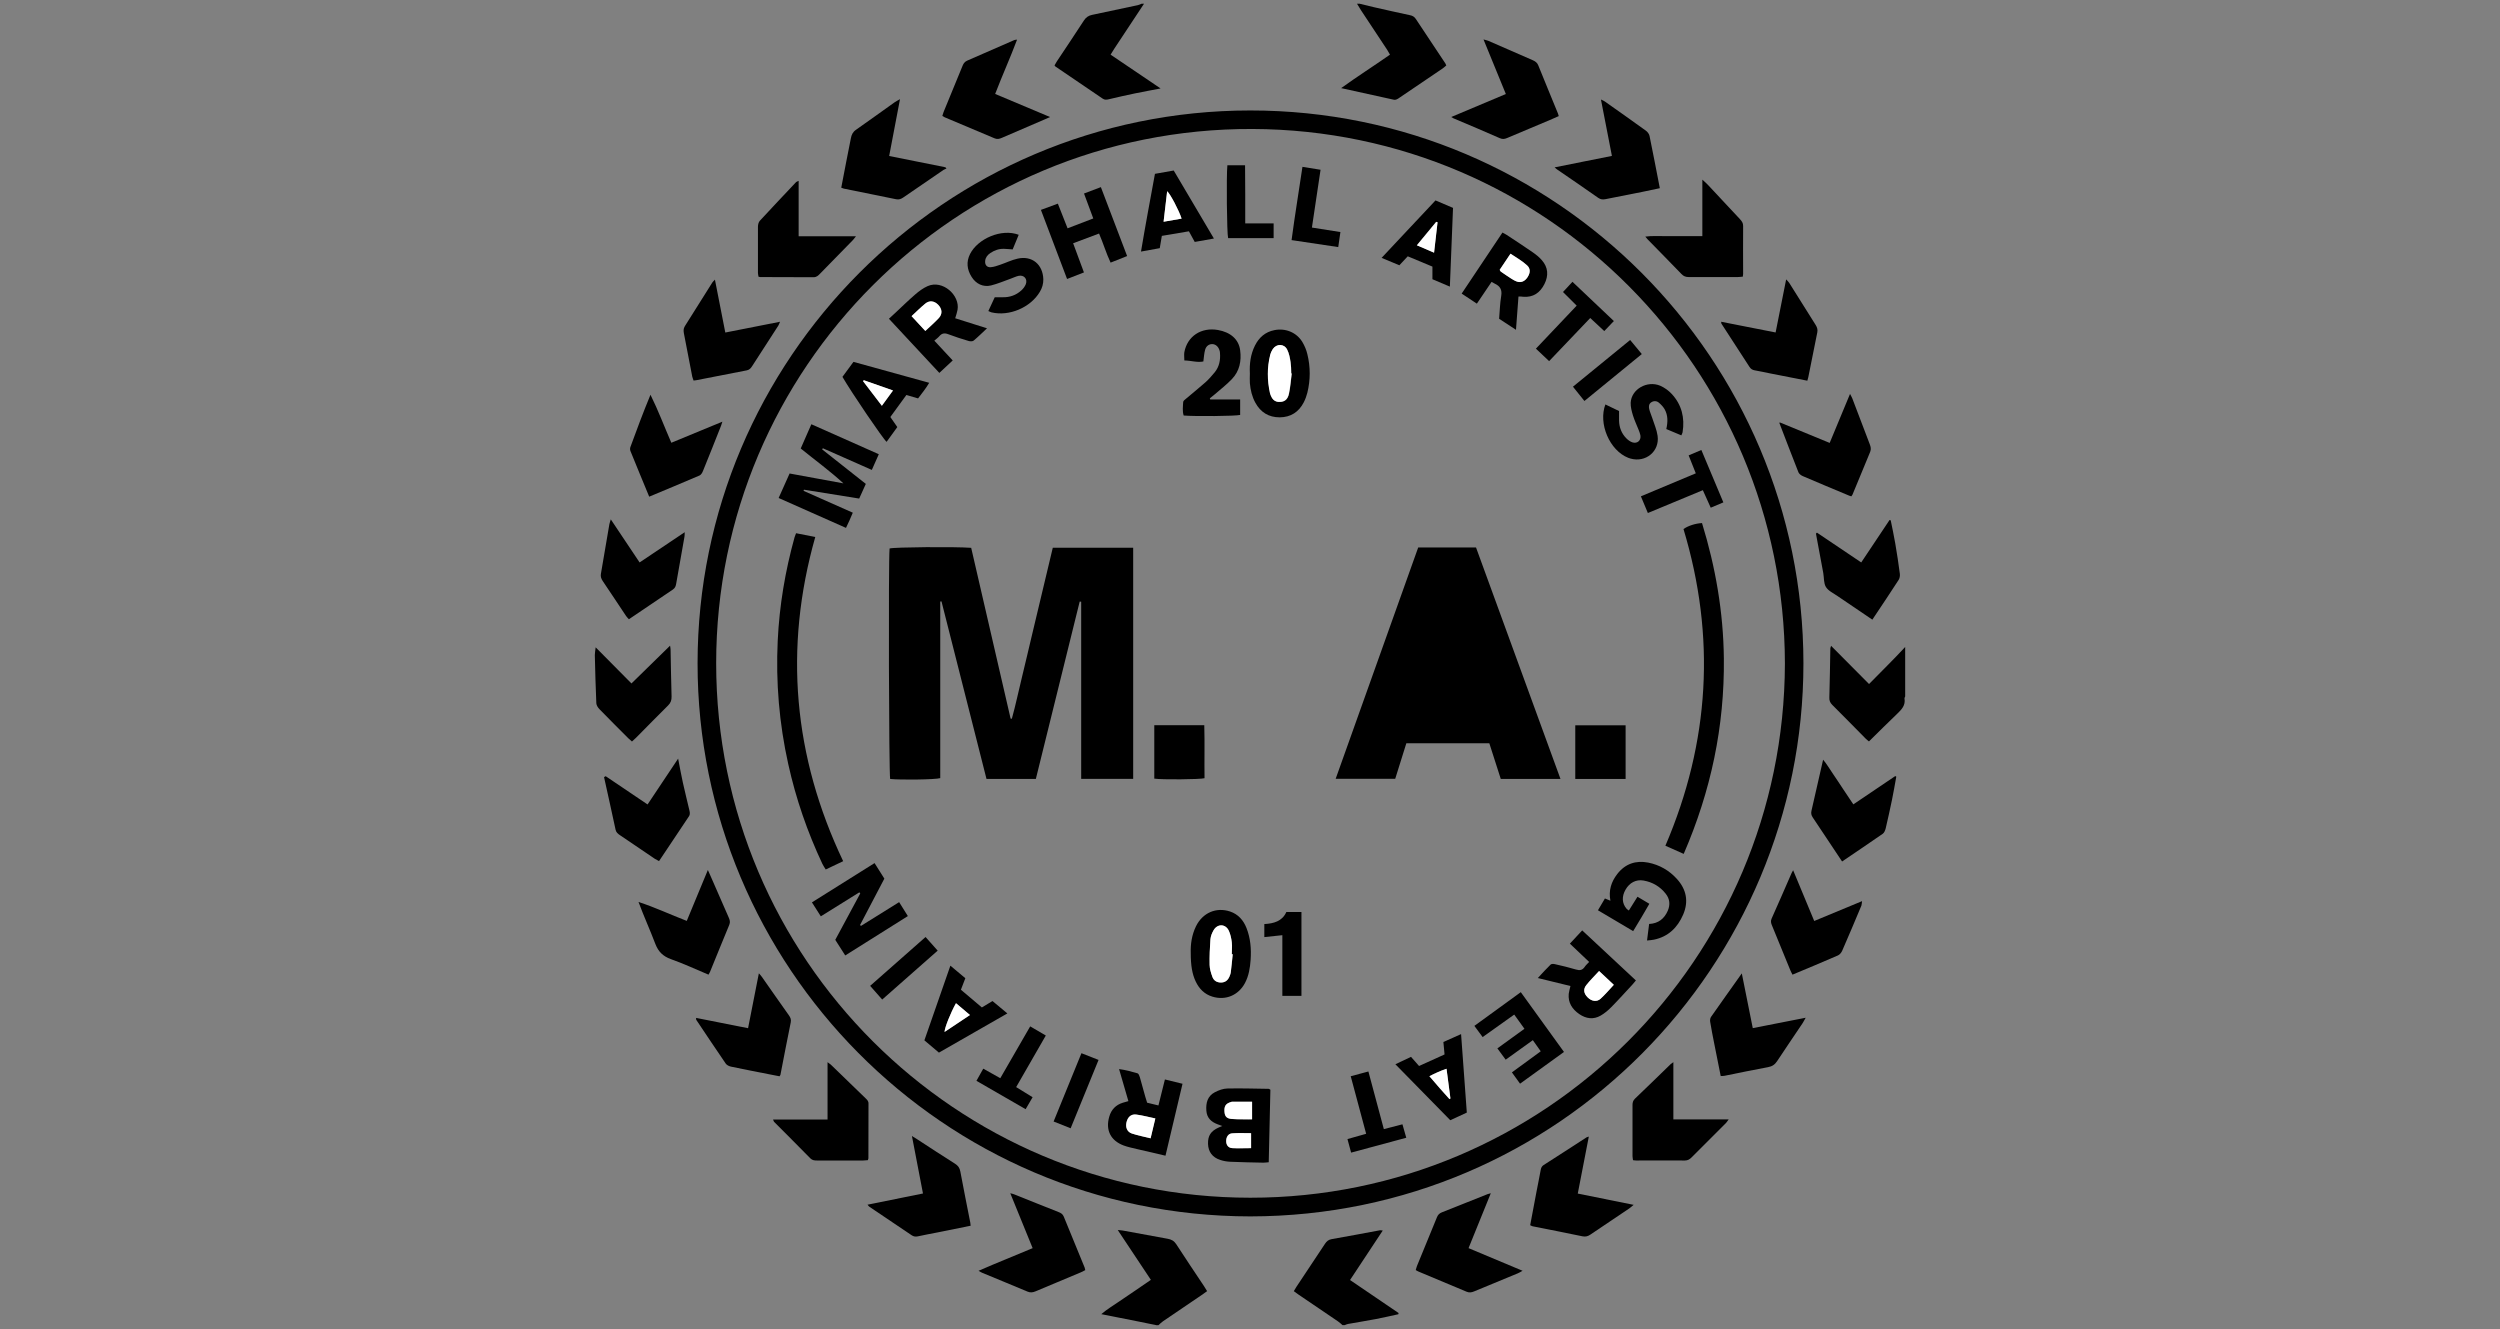<?xml version="1.0" encoding="UTF-8"?> <svg xmlns="http://www.w3.org/2000/svg" id="a" viewBox="0 0 301.01 160.02"><rect x="0" y="0" width="301.01" height="160.02" fill="#808080" stroke="none"/><path d="M139.2,159.55c-.7-.14-1.4-.29-2.11-.43-1.44-.29-2.88-.57-4.49-.89,.71-.61,1.39-1,2.02-1.44,.63-.44,1.28-.87,1.92-1.3,.66-.45,1.31-.89,2.03-1.39-1.33-1.99-2.63-3.95-3.99-6,.28,.03,.45,.03,.6,.06,1.8,.33,3.6,.67,5.4,.99,.45,.08,.77,.24,1.04,.65,1.1,1.7,2.23,3.38,3.35,5.06,.12,.18,.22,.36,.37,.6-.23,.17-.44,.32-.66,.47-1.56,1.05-3.12,2.11-4.67,3.17-.19,.13-.35,.3-.53,.46h-.28Z"></path><path d="M161.64,159.55c-.18-.15-.34-.32-.54-.45-1.57-1.07-3.15-2.14-4.73-3.21-.2-.13-.38-.28-.59-.43,.12-.2,.21-.37,.32-.53,1.15-1.73,2.3-3.45,3.44-5.18,.2-.3,.41-.48,.78-.55,1.95-.34,3.89-.71,5.83-1.07,.07,0,.14,0,.34,.03l-3.94,5.96c1.99,1.35,3.92,2.66,5.84,3.97l-.02,.15c-.9,.19-1.8,.41-2.71,.58-1.11,.21-2.23,.39-3.35,.59-.14,.02-.26,.09-.4,.14h-.27Z"></path><path d="M137.75,.44c-1.2,1.81-2.39,3.62-3.59,5.43-.14,.22-.28,.44-.44,.71l6.02,4.07c-1.14,.22-2.1,.39-3.06,.59-1.06,.22-2.12,.46-3.17,.71-.27,.06-.5,.1-.75-.08-1.89-1.29-3.79-2.58-5.68-3.86-.04-.03-.06-.07-.11-.14,.09-.15,.18-.32,.28-.48,1.09-1.65,2.2-3.28,3.27-4.94,.25-.38,.55-.57,.97-.66,1.84-.38,3.67-.78,5.51-1.17,.16-.03,.3-.11,.45-.17h.3Z"></path><path d="M163.67,.44c.57,.14,1.15,.29,1.73,.42,1.46,.33,2.91,.66,4.37,.97,.3,.06,.52,.18,.7,.45,1.18,1.79,2.37,3.57,3.56,5.36,.04,.06,.06,.13,.11,.24-.14,.11-.27,.25-.42,.35-1.74,1.18-3.47,2.35-5.21,3.53-.22,.15-.42,.31-.72,.24-2.06-.46-4.13-.91-6.31-1.39,1.94-1.4,3.92-2.66,5.88-4.03-.12-.21-.22-.4-.33-.57-1.05-1.59-2.1-3.18-3.15-4.76-.17-.26-.33-.53-.49-.8h.28Z"></path><path d="M229.4,83.83c-.03,.09-.1,.19-.09,.27,.14,.83-.35,1.33-.89,1.85-1.13,1.08-2.24,2.19-3.39,3.32-.12-.1-.27-.21-.4-.34-1.34-1.35-2.67-2.72-4.02-4.06-.26-.26-.37-.52-.35-.89,.06-1.97,.08-3.95,.12-5.92,0-.06,.04-.13,.09-.3,1.53,1.54,3.02,3.04,4.57,4.6,1.47-1.51,2.95-2.94,4.35-4.46v5.94h0Z"></path><path d="M150.56,146.46c-37.1-.04-66.59-30.22-66.57-66.61,.02-36.61,29.76-66.54,66.54-66.55,36.85-.01,66.59,29.94,66.61,66.56,0,36.36-29.43,66.55-66.58,66.6Zm64.35-66.57c-.06-35.4-28.59-64.23-64.11-64.36-35.73-.13-64.56,28.79-64.57,64.32,0,35.6,28.85,64.35,64.31,64.36,35.47,0,64.29-28.73,64.37-64.32Z"></path><path d="M183.32,153.01c-.28,.15-.41,.24-.56,.3-1.76,.73-3.52,1.45-5.27,2.18-.29,.12-.56,.18-.9,.04-1.93-.82-3.87-1.62-5.8-2.43-.11-.04-.2-.11-.33-.18,.06-.18,.09-.34,.15-.49,.8-1.96,1.61-3.92,2.41-5.88,.12-.29,.29-.46,.59-.58,1.84-.72,3.67-1.46,5.5-2.19,.08-.03,.17-.05,.39-.11-.91,2.25-1.78,4.39-2.68,6.61l6.51,2.73h0Z"></path><path d="M124.33,150.27l-2.69-6.6c.22,.06,.35,.08,.46,.13,1.79,.71,3.57,1.44,5.36,2.14,.28,.11,.49,.23,.62,.54,.83,2.05,1.68,4.1,2.52,6.15,.03,.09,.04,.18,.07,.3-.18,.09-.35,.18-.52,.26-1.82,.76-3.65,1.52-5.46,2.29-.33,.14-.62,.18-.96,.04-1.82-.77-3.65-1.51-5.47-2.27-.11-.04-.2-.11-.44-.24,2.2-.97,4.34-1.8,6.52-2.73h0Z"></path><path d="M174.73,14.09l6.58-2.77-2.69-6.57c.27,.08,.43,.1,.57,.16,1.79,.78,3.58,1.56,5.36,2.34,.29,.13,.53,.28,.66,.61,.78,1.94,1.59,3.88,2.38,5.82,.03,.08,.05,.18,.09,.3-.37,.16-.72,.32-1.07,.47-1.71,.72-3.42,1.43-5.13,2.16-.3,.13-.55,.18-.89,.03-1.85-.82-3.72-1.6-5.58-2.39-.07-.03-.12-.07-.29-.17h0Z"></path><path d="M126.42,14.1c-.31,.14-.5,.22-.69,.3-1.7,.73-3.41,1.46-5.11,2.2-.3,.13-.56,.19-.88,.05-1.99-.85-4-1.68-6-2.53-.09-.04-.17-.09-.28-.16,.05-.16,.09-.32,.15-.47,.75-1.83,1.51-3.65,2.25-5.48,.12-.3,.24-.55,.57-.7,1.9-.82,3.8-1.66,5.7-2.49,.06-.03,.14-.02,.33-.05-.83,2.21-1.78,4.3-2.64,6.54l6.61,2.78h-.01Z"></path><path d="M196.72,145.05c-.26,.21-.39,.34-.55,.45-1.56,1.05-3.12,2.1-4.68,3.15-.29,.2-.57,.28-.94,.21-2-.42-4.01-.81-6.02-1.21-.09-.02-.17-.08-.29-.13,.25-1.34,.5-2.66,.75-3.98,.17-.9,.36-1.79,.52-2.69,.05-.25,.13-.44,.36-.58,1.73-1.1,3.44-2.22,5.16-3.33,.06-.04,.13-.04,.27-.09-.45,2.3-.88,4.55-1.33,6.86,2.26,.46,4.44,.9,6.74,1.36v-.02Z"></path><path d="M116.88,147.58c-1.36,.28-2.66,.54-3.95,.8-.8,.16-1.61,.3-2.41,.48-.28,.06-.51,.03-.75-.13-1.69-1.15-3.39-2.29-5.09-3.43-.06-.04-.1-.1-.23-.25,2.25-.46,4.42-.9,6.68-1.35l-1.33-6.92c.28,.17,.46,.28,.63,.39,1.51,.98,3.02,1.98,4.55,2.94,.38,.24,.57,.51,.65,.95,.38,2.06,.8,4.11,1.2,6.16,.02,.09,.02,.18,.04,.37h.01Z"></path><path d="M108.36,11.96l-1.3,6.82,6.77,1.36,.13,.15c-.12,.06-.25,.1-.36,.17-1.61,1.1-3.23,2.2-4.83,3.31-.28,.19-.53,.29-.87,.22-2.1-.43-4.2-.85-6.3-1.28-.09-.02-.18-.06-.31-.11,.2-1.05,.4-2.09,.6-3.12,.18-.95,.38-1.89,.56-2.84,.08-.42,.23-.75,.61-1.01,1.56-1.09,3.1-2.21,4.65-3.31,.17-.12,.36-.21,.65-.38v.02Z"></path><path d="M194.08,18.77c-.44-2.28-.87-4.49-1.32-6.79,.23,.11,.36,.16,.47,.24,1.65,1.17,3.31,2.33,4.95,3.52,.19,.14,.38,.39,.43,.62,.43,2.07,.82,4.16,1.24,6.3-.74,.16-1.44,.31-2.14,.45-1.47,.29-2.93,.58-4.4,.87-.32,.06-.58,.05-.88-.16-1.63-1.15-3.29-2.28-4.94-3.41-.08-.05-.14-.12-.31-.26l6.9-1.38h0Z"></path><path d="M99.64,134.79v-6.9c.22,.17,.35,.25,.46,.36,1.37,1.32,2.73,2.65,4.1,3.97,.19,.19,.38,.34,.37,.66-.01,2.19,0,4.38-.01,6.58,0,.07-.04,.13-.07,.23-.18,0-.37,.04-.56,.04h-5.56c-.29,0-.56-.02-.79-.25-1.45-1.48-2.92-2.94-4.38-4.41-.04-.04-.05-.12-.12-.27h6.56Z"></path><path d="M201.48,127.88v6.9h6.66c-.17,.22-.23,.34-.32,.43l-4.14,4.14c-.23,.23-.46,.38-.81,.38-1.95-.02-3.9,0-5.86,0-.12,0-.23-.02-.39-.04-.02-.18-.06-.34-.06-.5v-6.14c0-.3,.06-.54,.3-.77,1.45-1.38,2.88-2.78,4.31-4.17,.05-.05,.11-.08,.31-.22Z"></path><path d="M204.97,28.45v-6.82c.31,.29,.51,.45,.68,.64,1.29,1.37,2.57,2.74,3.85,4.12,.21,.23,.39,.46,.38,.82-.02,1.93,0,3.86,0,5.78,0,.09-.02,.18-.04,.32-.23,.02-.43,.05-.64,.05h-5.86c-.36,0-.63-.09-.89-.37-1.35-1.41-2.73-2.79-4.09-4.19-.06-.07-.12-.14-.26-.31,.81-.11,1.54-.05,2.27-.06,.77-.01,1.54,0,2.31,0h2.29v.02Z"></path><path d="M96.16,21.77v6.68h6.9c-.19,.23-.27,.36-.38,.47-1.31,1.34-2.63,2.68-3.94,4.03-.22,.23-.42,.43-.79,.43-2.14-.02-4.29,0-6.43-.02-.05,0-.09-.02-.19-.04-.02-.14-.07-.3-.07-.45,0-1.86-.01-3.71,0-5.57,0-.24,.07-.55,.23-.72,1.44-1.56,2.9-3.1,4.35-4.64,.04-.05,.12-.07,.31-.16h.01Z"></path><path d="M83.82,122.56c2.07,.41,4.11,.82,6.25,1.24l1.3-6.61c.18,.21,.29,.31,.37,.44,1.08,1.54,2.15,3.08,3.24,4.61,.19,.27,.3,.5,.23,.85-.43,2.1-.83,4.2-1.24,6.31,0,.04-.05,.08-.11,.19-.46-.09-.95-.18-1.44-.28-1.46-.29-2.93-.57-4.39-.88-.24-.05-.52-.18-.65-.37-1.2-1.75-2.37-3.51-3.55-5.27-.02-.03-.01-.09-.02-.22h0Z"></path><path d="M211.04,123.79c2.16-.42,4.2-.83,6.37-1.25-.17,.3-.26,.49-.38,.67-1.02,1.52-2.05,3.03-3.06,4.56-.27,.41-.59,.63-1.09,.72-1.75,.32-3.5,.69-5.24,1.04-.14,.03-.28,.02-.46,.03-.26-1.32-.52-2.61-.78-3.91-.17-.87-.35-1.75-.49-2.63-.03-.19,0-.44,.11-.59,1.2-1.72,2.42-3.42,3.7-5.23,.44,2.22,.87,4.37,1.32,6.59h0Z"></path><path d="M217.62,45.84c-1.52-.3-2.98-.58-4.44-.87-.64-.13-1.27-.27-1.91-.38-.28-.05-.47-.17-.63-.42-1.12-1.74-2.25-3.48-3.38-5.21-.02-.03,0-.09-.03-.22l6.56,1.29c.43-2.15,.84-4.21,1.27-6.39,.17,.19,.29,.29,.37,.42,1.07,1.69,2.12,3.39,3.19,5.08,.17,.28,.26,.55,.19,.88-.37,1.79-.72,3.59-1.08,5.38-.02,.12-.06,.23-.12,.44h.01Z"></path><path d="M87.32,40.04l6.6-1.3c-.1,.23-.14,.36-.21,.47-1.05,1.62-2.1,3.23-3.14,4.86-.16,.25-.32,.45-.64,.52-2.03,.39-4.07,.79-6.1,1.19-.09,.02-.19,.02-.32,.04-.05-.16-.13-.31-.16-.47-.34-1.73-.67-3.45-1-5.18-.06-.31-.08-.6,.11-.9,1.11-1.75,2.21-3.51,3.31-5.26,.06-.09,.15-.17,.31-.34l1.25,6.38h0Z"></path><path d="M85.3,117.35c-1.54-.65-3.01-1.33-4.53-1.87-.94-.34-1.5-.89-1.86-1.82-.64-1.69-1.39-3.33-2.03-5.06,1.98,.64,3.83,1.52,5.81,2.28l2.54-6.13c.14,.31,.22,.5,.31,.69,.73,1.68,1.46,3.36,2.2,5.03,.13,.3,.21,.54,.07,.88-.79,1.89-1.55,3.79-2.33,5.69-.04,.09-.09,.16-.18,.32h0Z"></path><path d="M78.17,59.81c-.78-1.89-1.53-3.69-2.26-5.5-.06-.14-.06-.34-.01-.48,.77-2.1,1.55-4.2,2.42-6.3,.93,1.87,1.65,3.8,2.51,5.78l6.15-2.54c-.08,.26-.12,.39-.17,.51-.72,1.81-1.43,3.63-2.17,5.43-.08,.21-.23,.46-.41,.54-1.99,.86-3.99,1.68-6.06,2.55h0Z"></path><path d="M215.82,117.35c-.11-.22-.19-.36-.25-.51-.74-1.8-1.48-3.61-2.22-5.42-.11-.27-.18-.51-.04-.82,.82-1.82,1.61-3.66,2.41-5.49,.04-.08,.08-.15,.18-.33,.86,2.08,1.69,4.07,2.54,6.11l5.76-2.39c-.04,.24-.03,.4-.08,.54-.76,1.82-1.53,3.64-2.32,5.45-.1,.22-.3,.46-.51,.55-1.79,.78-3.59,1.53-5.46,2.31h0Z"></path><path d="M222.91,59.76c-.11-.03-.23-.06-.33-.11-1.85-.77-3.69-1.54-5.53-2.33-.2-.09-.43-.26-.51-.45-.78-1.97-1.53-3.95-2.3-5.95,0,0,0,0,.02-.03,.02,0,.04-.03,.06-.02,1.96,.81,3.92,1.61,5.98,2.46l2.45-5.9c.13,.26,.22,.39,.27,.53,.71,1.85,1.41,3.69,2.11,5.54,.11,.29,.18,.57,.05,.9-.72,1.71-1.42,3.43-2.13,5.15-.03,.06-.08,.12-.13,.2h0Z"></path><path d="M221.79,103.72c-.64-.96-1.22-1.84-1.81-2.72-.57-.86-1.14-1.73-1.72-2.58-.18-.26-.22-.51-.15-.81,.47-2.01,.92-4.03,1.4-6.14,.47,.55,.81,1.17,1.21,1.74,.41,.59,.8,1.2,1.2,1.8,.4,.59,.8,1.19,1.23,1.84,1.73-1.17,3.39-2.29,5.05-3.41l.12,.08c-.17,.92-.32,1.84-.51,2.75-.24,1.15-.49,2.31-.76,3.45-.06,.24-.17,.54-.36,.67-1.6,1.11-3.22,2.2-4.9,3.34h0Z"></path><path d="M218.78,64.14c1.75,1.18,3.5,2.36,5.32,3.58l3.41-5.11,.14,.04c.19,.93,.39,1.87,.55,2.8,.21,1.21,.39,2.42,.55,3.64,.03,.24-.02,.54-.15,.74-.98,1.52-1.99,3.02-2.99,4.52-.05,.08-.1,.16-.17,.26-1.44-.98-2.82-1.9-4.19-2.84-.49-.34-1.11-.62-1.4-1.09-.28-.45-.22-1.11-.32-1.68-.26-1.4-.52-2.79-.78-4.19-.03-.19-.06-.37-.1-.56l.11-.11h.02Z"></path><path d="M72.93,93.46l5.04,3.4,3.68-5.52c.21,1.07,.37,1.99,.57,2.89,.24,1.08,.51,2.16,.76,3.23,.06,.28,.16,.54-.03,.83-1.2,1.78-2.38,3.56-3.6,5.39-.19-.1-.35-.18-.51-.28-1.4-.94-2.79-1.9-4.19-2.84-.24-.16-.46-.33-.53-.65-.45-2.11-.92-4.22-1.39-6.34l.19-.11h0Z"></path><path d="M73.54,62.53l3.47,5.19,5.43-3.64c-.01,.26,0,.42-.03,.56-.33,1.87-.67,3.74-.99,5.61-.05,.3-.12,.54-.4,.73-1.76,1.18-3.51,2.37-5.3,3.58-.12-.14-.24-.25-.33-.38-.94-1.4-1.86-2.81-2.81-4.21-.18-.27-.29-.54-.23-.87,.34-1.99,.68-3.99,1.02-5.98,.03-.16,.09-.31,.18-.61v.02Z"></path><path d="M76.1,89.29c-.17-.15-.32-.27-.45-.4-1.16-1.16-2.32-2.32-3.46-3.49-.19-.19-.38-.48-.39-.73-.09-1.92-.13-3.85-.18-5.78,0-.26,.05-.52,.1-.95l4.31,4.35,4.65-4.55c.03,.22,.06,.34,.06,.47,.04,1.88,.06,3.76,.12,5.64,.01,.45-.09,.76-.41,1.08-1.3,1.29-2.58,2.6-3.87,3.9-.15,.15-.31,.29-.49,.45h.01Z"></path><path d="M116.93,65.94c1.59,6.88,3.17,13.73,4.75,20.58l.15,.02c.47-1.69,.82-3.4,1.24-5.1,.42-1.71,.81-3.42,1.22-5.13,.41-1.73,.83-3.47,1.24-5.2,.41-1.71,.81-3.42,1.23-5.16h9.68v27.83h-6.26v-21.33l-.18-.02c-1.76,7.11-3.51,14.22-5.28,21.36h-5.94c-1.81-7.12-3.61-14.25-5.42-21.38l-.15,.02v21.26c-.56,.18-4.78,.23-6.03,.1-.15-.53-.22-26.17-.07-27.75,.52-.17,7.9-.23,9.83-.08v-.02Z"></path><path d="M170.75,65.92h6.97c3.38,9.27,6.76,18.54,10.17,27.87h-7.19c-.45-1.41-.91-2.84-1.38-4.3h-9.99l-1.34,4.28h-7.17c3.32-9.31,6.63-18.57,9.94-27.86h0Z"></path><path d="M95.84,64.2l2.32,.46c-3.81,13.45-2.62,26.45,3.36,39.03l-2.1,1c-.14-.24-.29-.44-.4-.67-1.81-3.85-3.19-7.85-4.11-12.01-1.09-4.9-1.51-9.86-1.27-14.87,.2-4.23,.9-8.38,2.03-12.46,.04-.14,.1-.27,.18-.48h-.01Z"></path><path d="M202.72,102.81l-2.2-.98c5.35-12.48,6.08-25.19,2.18-38.13,.54-.39,1.44-.68,2.23-.72,1.63,5.3,2.57,10.73,2.63,16.3,.09,8.17-1.56,15.97-4.83,23.52h0Z"></path><path d="M104.25,58.26l-.8,1.77-6.65-1.07-.05,.14,5.93,2.63c-.14,.33-.26,.63-.4,.93-.13,.28-.26,.56-.42,.9l-8.11-3.6,1.32-2.95,6.48,1.19c-1.61-1.49-3.38-2.77-5.14-4.2l1.28-2.92,8.12,3.61-.84,1.89-5.9-2.61-.08,.14,5.24,4.14h.02Z"></path><path d="M147.16,135.57c-.27-.1-.43-.15-.58-.21-.76-.29-1.27-.77-1.33-1.63-.07-.93,.14-1.76,1.02-2.22,.46-.24,1-.44,1.5-.45,1.66-.04,3.33,.02,4.99,.04,.04,0,.08,.04,.2,.11-.07,2.86-.13,5.77-.2,8.73-.25,.02-.46,.05-.66,.05-1.33-.03-2.65-.05-3.98-.11-.4-.02-.82-.09-1.2-.22-.94-.3-1.44-.98-1.47-1.93-.03-.98,.34-1.55,1.28-1.97,.11-.05,.22-.1,.44-.19h-.01Zm3.59-2.92h-2.4c-.09,0-.19,.05-.28,.08-.52,.19-.7,.5-.65,1.14,.04,.53,.25,.79,.8,.85,.52,.06,1.06,.05,1.59,.05,.3,0,.6,0,.93,0v-2.12h0Zm-.12,3.79c-.77,0-1.53-.04-2.29,.02-.47,.04-.73,.46-.71,.94,0,.46,.25,.8,.73,.84,.74,.05,1.48,0,2.27,0v-1.81Z"></path><path d="M103.47,107.44l-4.64,2.89-1.07-1.68,7.54-4.73,1.18,1.87-2.93,5.59,.12,.1,4.59-2.86,1.05,1.68c-2.51,1.58-4.99,3.13-7.54,4.74l-1.2-1.88,3.01-5.59-.11-.13h0Z"></path><path d="M135.86,132.57l-1.12-3.85c.8,.11,1.51,.3,2.22,.51,.13,.04,.23,.29,.28,.46,.23,.79,.44,1.58,.66,2.37,.06,.23,.14,.46,.22,.71l1.36,.33,.78-3.13,2.12,.52c-.69,2.91-1.36,5.76-2.05,8.66-1.19-.28-2.32-.53-3.44-.8-.54-.13-1.09-.24-1.6-.43-1.57-.59-2.2-1.86-1.73-3.47,.24-.85,.79-1.42,1.64-1.68,.2-.06,.41-.12,.66-.19h0Zm3.25,2.09c-.81-.17-1.55-.37-2.3-.47-.62-.08-1.02,.28-1.18,.92-.15,.61,.07,1.17,.64,1.36,.72,.24,1.47,.38,2.26,.58l.57-2.39h0Z"></path><path d="M112.5,41.02l2.21,2.38-1.61,1.5c-2.04-2.19-4.04-4.34-6.07-6.52,.29-.27,.53-.5,.78-.72,.79-.74,1.57-1.5,2.39-2.21,.45-.39,.95-.76,1.49-1,1.81-.8,3.92,1.11,3.6,2.86-.06,.33-.17,.64-.28,1.01l3.83,1.21c-.59,.55-1.08,1.04-1.61,1.48-.13,.11-.41,.1-.59,.05-.83-.25-1.66-.51-2.47-.82-.45-.17-.77-.12-1.08,.25-.15,.18-.36,.32-.6,.53h.01Zm-2.74-2.96l1.66,1.79c.58-.55,1.13-1.03,1.62-1.55,.47-.5,.41-1.11-.08-1.61-.46-.47-1.05-.55-1.55-.13-.55,.45-1.06,.97-1.64,1.5h-.01Z"></path><path d="M182.83,35.71c-.1,1.33-.19,2.59-.3,4l-2.03-1.33c.08-.93,.1-1.85,.25-2.74,.13-.75-.13-1.19-.78-1.49-.11-.05-.21-.11-.38-.21l-1.77,2.62-1.83-1.21c1.65-2.48,3.27-4.9,4.91-7.35,.2,.11,.37,.19,.52,.29,1.05,.69,2.1,1.38,3.13,2.09,.39,.27,.78,.58,1.09,.94,.77,.88,.83,1.86,.31,2.89-.53,1.04-1.34,1.62-2.56,1.52-.1,0-.19-.03-.29-.03h-.27Zm-2.26-3.22c.08,.12,.1,.17,.13,.2,.4,.27,.79,.55,1.2,.81,.24,.15,.49,.31,.76,.4,.51,.17,.96-.05,1.28-.56,.33-.51,.34-1.01-.07-1.39-.59-.55-1.3-.95-2-1.41l-1.3,1.94h0Z"></path><path d="M190.5,112.02c2.18,2.03,4.31,4.02,6.47,6.03-.16,.19-.28,.35-.43,.51-.84,.9-1.66,1.82-2.52,2.69-.38,.39-.82,.76-1.29,1.03-.88,.51-1.76,.38-2.58-.18-.85-.59-1.36-1.36-1.27-2.43,.03-.28,.12-.56,.21-.95l-3.93-.96c.56-.6,1.03-1.13,1.54-1.62,.1-.1,.36-.09,.52-.05,.84,.19,1.69,.39,2.52,.64,.46,.14,.78,.1,1.06-.31,.13-.2,.32-.36,.54-.6l-2.32-2.2,1.48-1.59h0Zm2.04,4.88c-.55,.6-1.08,1.12-1.54,1.7-.4,.5-.31,1.02,.16,1.48,.48,.47,1.1,.58,1.55,.17,.56-.51,1.05-1.1,1.6-1.68l-1.78-1.67h0Z"></path><path d="M198.31,113.24l.25-1.99c1.12-.06,1.83-.63,2.25-1.6,.31-.73,.24-1.42-.25-2.04-.68-.87-1.59-1.4-2.67-1.59-.91-.16-1.7,.27-2.17,1.1-.47,.82-.43,1.65,.12,2.29,.06,.07,.14,.12,.28,.22l1.04-1.66,1.43,.85c-.33,.56-.64,1.1-.95,1.63-.32,.54-.64,1.07-1,1.66l-4.24-2.51,.84-1.42,.66,.27c-.24-1.25,.11-2.29,.83-3.22,.95-1.23,2.23-1.66,3.72-1.37,1.36,.27,2.53,.94,3.46,1.97,1.14,1.26,1.43,2.71,.75,4.29-.68,1.57-1.79,2.66-3.52,3.02-.23,.05-.47,.06-.82,.1h0Z"></path><path d="M150.49,44.98c-.06-1.17,.08-2.31,.61-3.37,.49-.98,1.24-1.64,2.34-1.86,1.33-.27,2.67,.27,3.37,1.43,.27,.45,.48,.95,.6,1.46,.38,1.54,.38,3.1,0,4.65-.1,.39-.24,.78-.43,1.15-.6,1.17-1.57,1.8-2.9,1.81-1.33,0-2.3-.61-2.93-1.76-.4-.73-.59-1.53-.66-2.35-.03-.38,0-.77,0-1.16h0Zm5.03,0h-.12c0-.47,.05-.93,0-1.38-.08-.52-.18-1.06-.41-1.51-.37-.71-1.26-.72-1.72-.06-.15,.21-.26,.47-.32,.72-.38,1.52-.36,3.05-.03,4.57,.04,.18,.12,.37,.21,.53,.22,.4,.56,.57,1.02,.55,.55-.03,.91-.3,1.06-1,.17-.79,.23-1.61,.33-2.42h-.01Z"></path><path d="M143.37,114.72c-.03-1.03,.12-2.14,.63-3.19,.8-1.63,2.44-2.34,4.11-1.78,.98,.33,1.6,1.05,1.97,1.98,.49,1.24,.59,2.53,.5,3.84-.07,.97-.22,1.92-.68,2.79-.78,1.47-2.33,2.13-3.92,1.64-.96-.29-1.6-.95-2.02-1.84-.41-.88-.59-1.88-.59-3.44h0Zm5.05,.18h-.1c0-.49,.05-.98,0-1.45-.06-.47-.16-.96-.36-1.39-.39-.83-1.37-.86-1.83-.06-.19,.33-.35,.71-.38,1.08-.08,1.03-.12,2.07-.1,3.1,0,.47,.16,.95,.32,1.4,.16,.47,.53,.73,1.06,.72,.5,0,.81-.27,1-.7,.08-.18,.15-.36,.17-.55,.09-.72,.16-1.43,.23-2.15h0Z"></path><path d="M131.63,26.29l-1.11-2.99,2.03-.77,3.16,8.3-1.99,.79c-.53-1.12-.87-2.3-1.39-3.5l-3.12,1.17,1.3,3.51-2.03,.79-3.15-8.32,2.04-.75,1.17,2.97,3.1-1.19h-.01Z"></path><path d="M145.72,48.1h3.6v1.86c-.52,.14-5.41,.19-6.8,.07-.17-.52-.09-1.08-.06-1.62,0-.15,.22-.3,.36-.42,.77-.66,1.56-1.28,2.32-1.96,.41-.37,.78-.79,1.13-1.22,.54-.67,.69-1.47,.62-2.32,0-.1-.02-.19-.05-.28-.13-.46-.45-.75-.84-.78-.4-.02-.77,.21-.9,.69-.12,.43-.14,.89-.21,1.4-.73,.16-1.47-.11-2.29-.12,0-.35-.05-.69,0-1,.36-1.92,2.03-3.02,4.04-2.67,1.53,.27,2.51,1.13,2.68,2.44,.17,1.3-.07,2.52-1.01,3.49-.63,.66-1.36,1.22-2.05,1.82-.19,.17-.39,.32-.59,.48l.04,.13h0Z"></path><path d="M122.66,28.26l-.73,1.77c-.38-.02-.71-.06-1.04-.07-.6-.02-1.14,.17-1.64,.5-.33,.22-.58,.51-.63,.93-.06,.49,.2,.83,.69,.78,.38-.03,.75-.17,1.11-.29,.71-.24,1.39-.58,2.11-.74,1.73-.39,3.04,.7,3.09,2.49,.01,.55-.14,1.05-.42,1.51-1.12,1.89-3.69,2.98-5.82,2.47-.11-.03-.22-.09-.38-.16l.77-1.66h.95c.86,.02,1.62-.25,2.25-.82,.22-.2,.43-.47,.54-.75,.24-.62-.21-1.14-.86-1.01-.33,.07-.63,.23-.95,.34-.79,.28-1.57,.62-2.38,.82-.96,.23-1.82-.2-2.34-1.04-.55-.88-.66-1.8-.18-2.75,.93-1.84,3.78-3.1,5.86-2.31h0Z"></path><path d="M193.3,48.7l1.64,.79v1.15c.02,.83,.3,1.56,.89,2.15,.2,.2,.45,.38,.71,.47,.59,.2,1.08-.23,.97-.85-.04-.21-.12-.41-.2-.62-.23-.58-.5-1.15-.69-1.75-.15-.5-.3-1.04-.28-1.55,.08-1.62,1.97-2.71,3.55-2.05,.51,.22,1.01,.58,1.39,.99,1.21,1.3,1.59,2.88,1.31,4.62-.02,.11-.09,.22-.15,.37l-1.81-.76c.19-.86,.21-1.65-.2-2.38-.17-.3-.43-.57-.7-.8-.25-.21-.58-.24-.88-.06-.33,.19-.35,.52-.28,.83,.09,.37,.25,.72,.37,1.09,.23,.71,.54,1.41,.64,2.13,.27,1.87-1.44,3.27-3.27,2.74l-.27-.09c-2.23-.88-3.63-4.11-2.74-6.44v.02Z"></path><path d="M178.51,124.86l-.99-1.34,5.59-4.06,5.2,7.2c-1.78,1.29-3.52,2.54-5.29,3.82l-.98-1.36,3.47-2.54-.95-1.34-3.27,2.35-1-1.36,3.26-2.36-1.23-1.71-3.82,2.72v-.02Z"></path><path d="M195.73,87.33v6.46h-6.06v-6.46h6.06Z"></path><path d="M101.43,45.38l1.33-1.81,9.12,2.52c-.4,.69-.87,1.25-1.34,1.88l-1.41-.41-1.93,2.65,.84,1.21-1.29,1.78c-.45-.38-4.23-5.95-5.32-7.83h0Zm2.59,.41l-.11,.11,2.27,2.97,1.34-1.84-3.5-1.23h0Z"></path><path d="M115.7,119.17l2.52,2.13,1.28-.77,1.79,1.49c-2.77,1.59-5.48,3.14-8.24,4.72l-1.75-1.48,3.13-8.99,1.8,1.51-.53,1.38h0Zm-.6,1.62c-.65,1.16-1.37,2.98-1.38,3.47l3.06-2.04-1.69-1.43h.01Z"></path><path d="M139.06,20.93l2.26-.4,4.84,8.19-2.31,.41-.7-1.28-3.26,.55-.25,1.48-2.26,.41c.53-3.17,1.11-6.25,1.68-9.36Zm3.21,5.39c-.32-1-1.35-2.95-1.74-3.3l-.43,3.68,2.17-.38Z"></path><path d="M174.57,34.51l-2.1-.89v-1.52l-2.97-1.24-1.01,1.08-2.14-.89c2.2-2.34,4.33-4.62,6.49-6.92l2.11,.9c-.13,3.17-.25,6.28-.38,9.49h0Zm-1.48-7.76l-.17-.05-2.33,2.82,2.07,.89,.42-3.67h0Z"></path><path d="M176.61,133.96l-1.99,.92-6.61-6.74,1.88-.89,.97,1.1,3.07-1.39-.14-1.5,2.13-.95c.23,3.21,.46,6.31,.69,9.45h0Zm-2.44-5.28c-.73,.25-1.38,.54-2.07,.9,.47,.54,.86,1,1.25,1.45,.39,.44,.78,.87,1.17,1.31l.11-.08-.47-3.58h.01Z"></path><path d="M138.98,87.32h6.02c.06,2.13,0,4.26,.03,6.38-.55,.15-5.16,.19-6.05,.05v-6.43Z"></path><path d="M162.64,129.58l2.12-.57c.62,2.32,1.24,4.61,1.86,6.94l2.24-.58,.46,1.62-6.64,1.79-.44-1.63,2.25-.64-1.86-6.94h0Z"></path><path d="M117.57,130.13l.82-1.46,2.05,1.15,3.6-6.24,1.88,1.1-3.57,6.21,1.98,1.22-.84,1.44c-1.98-1.14-3.92-2.26-5.93-3.42h0Z"></path><path d="M198.41,61.77l-.84-2.01,6.61-2.77-.86-2.16,1.53-.65,2.65,6.31-1.52,.64-.95-2.11-6.62,2.75Z"></path><path d="M194.32,38.65l-1.16,1.21-1.69-1.57c-1.65,1.73-3.29,3.45-4.95,5.19l-1.59-1.5,4.91-5.18-1.65-1.64,1.14-1.23c1.66,1.57,3.28,3.11,4.97,4.71h.02Z"></path><path d="M156.7,119.91h-2.3v-7.31l-2.17,.23v-1.57c1.13-.06,2.16-.34,2.65-1.45h1.82v10.09h0Z"></path><path d="M157.97,27.4l3.42,.54-.26,1.81-5.62-.84c.39-2.95,.87-5.83,1.31-8.82l2.18,.35-1.04,6.96h0Z"></path><path d="M149.92,26.9h3.43v1.77h-5.48c-.15-.52-.22-7.47-.09-8.77h2.13c0,1.16,.02,2.31,.02,3.46v3.54h-.01Z"></path><path d="M126.86,135.03c1.13-2.77,2.22-5.47,3.35-8.22l2.06,.81c-1.12,2.74-2.23,5.45-3.36,8.23l-2.04-.81h0Z"></path><path d="M196.28,40.94l1.4,1.69-6.91,5.65-1.38-1.72,6.88-5.62h.01Z"></path><path d="M106.22,120.35l-1.45-1.65,6.67-5.88,1.46,1.64-6.68,5.89Z"></path><path d="M150.76,132.65v2.12c-.33,0-.63,.02-.93,0-.53,0-1.06,0-1.59-.05-.56-.07-.76-.32-.8-.85-.05-.64,.12-.95,.65-1.14,.09-.03,.18-.08,.28-.08h2.39Z" style="fill:#fff;"></path><path d="M150.64,136.43v1.81c-.79,0-1.53,.04-2.27,0-.48-.03-.72-.37-.73-.84,0-.48,.24-.91,.71-.94,.76-.06,1.52-.02,2.29-.02Z" style="fill:#fff;"></path><path d="M139.11,134.67l-.57,2.39c-.79-.2-1.54-.34-2.26-.58-.57-.19-.79-.75-.64-1.36,.16-.64,.56-1,1.18-.92,.75,.1,1.49,.3,2.3,.47h0Z" style="fill:#fff;"></path><path d="M109.76,38.06c.58-.54,1.09-1.05,1.64-1.5,.5-.42,1.09-.34,1.55,.13,.49,.5,.55,1.11,.08,1.61-.49,.53-1.04,1-1.62,1.55l-1.66-1.79h.01Z" style="fill:#fff;"></path><path d="M180.57,32.49l1.3-1.94c.69,.47,1.41,.86,2,1.41,.41,.38,.4,.87,.07,1.39-.32,.51-.77,.72-1.28,.56-.27-.09-.52-.25-.76-.4-.41-.26-.8-.54-1.2-.81-.04-.02-.05-.08-.13-.2h0Z" style="fill:#fff;"></path><path d="M192.53,116.91l1.78,1.67c-.55,.59-1.04,1.17-1.6,1.68-.45,.41-1.08,.31-1.55-.17-.47-.46-.56-.99-.16-1.48,.46-.58,.99-1.1,1.54-1.7h0Z" style="fill:#fff;"></path><path d="M155.52,44.97c-.11,.81-.16,1.63-.33,2.42-.15,.7-.51,.97-1.06,1-.46,.03-.8-.15-1.02-.55-.09-.17-.17-.35-.21-.53-.33-1.53-.35-3.05,.03-4.57,.06-.25,.18-.5,.32-.72,.46-.66,1.35-.65,1.72,.06,.23,.46,.34,1,.41,1.51,.07,.45,.1,.91,.1,1.37,.04,0,0,0,.03,0h0Z" style="fill:#fff;"></path><path d="M148.42,114.9c-.07,.72-.14,1.44-.23,2.15-.02,.19-.1,.37-.17,.55-.19,.43-.5,.69-1,.7-.53,0-.9-.24-1.06-.72-.16-.45-.31-.93-.32-1.4-.02-1.03,.02-2.07,.1-3.1,.03-.37,.19-.75,.38-1.08,.47-.8,1.44-.78,1.83,.06,.2,.43,.3,.92,.36,1.39s0,.96,0,1.44h.1Z" style="fill:#fff;"></path><path d="M104.02,45.78l3.5,1.23-1.34,1.84-2.27-2.97,.11-.11h0Z" style="fill:#fff;"></path><path d="M115.1,120.78l1.69,1.43-3.06,2.04c0-.49,.73-2.31,1.38-3.47h-.01Z" style="fill:#fff;"></path><path d="M142.27,26.32l-2.17,.38,.43-3.68c.39,.35,1.41,2.3,1.74,3.3Z" style="fill:#fff;"></path><path d="M173.09,26.76l-.42,3.67-2.07-.89,2.33-2.82,.17,.05h0Z" style="fill:#fff;"></path><path d="M174.17,128.68l.47,3.58-.11,.08c-.39-.43-.79-.87-1.17-1.31-.4-.45-.78-.9-1.25-1.45,.69-.36,1.34-.65,2.07-.9h-.01Z" style="fill:#fff;"></path></svg> 